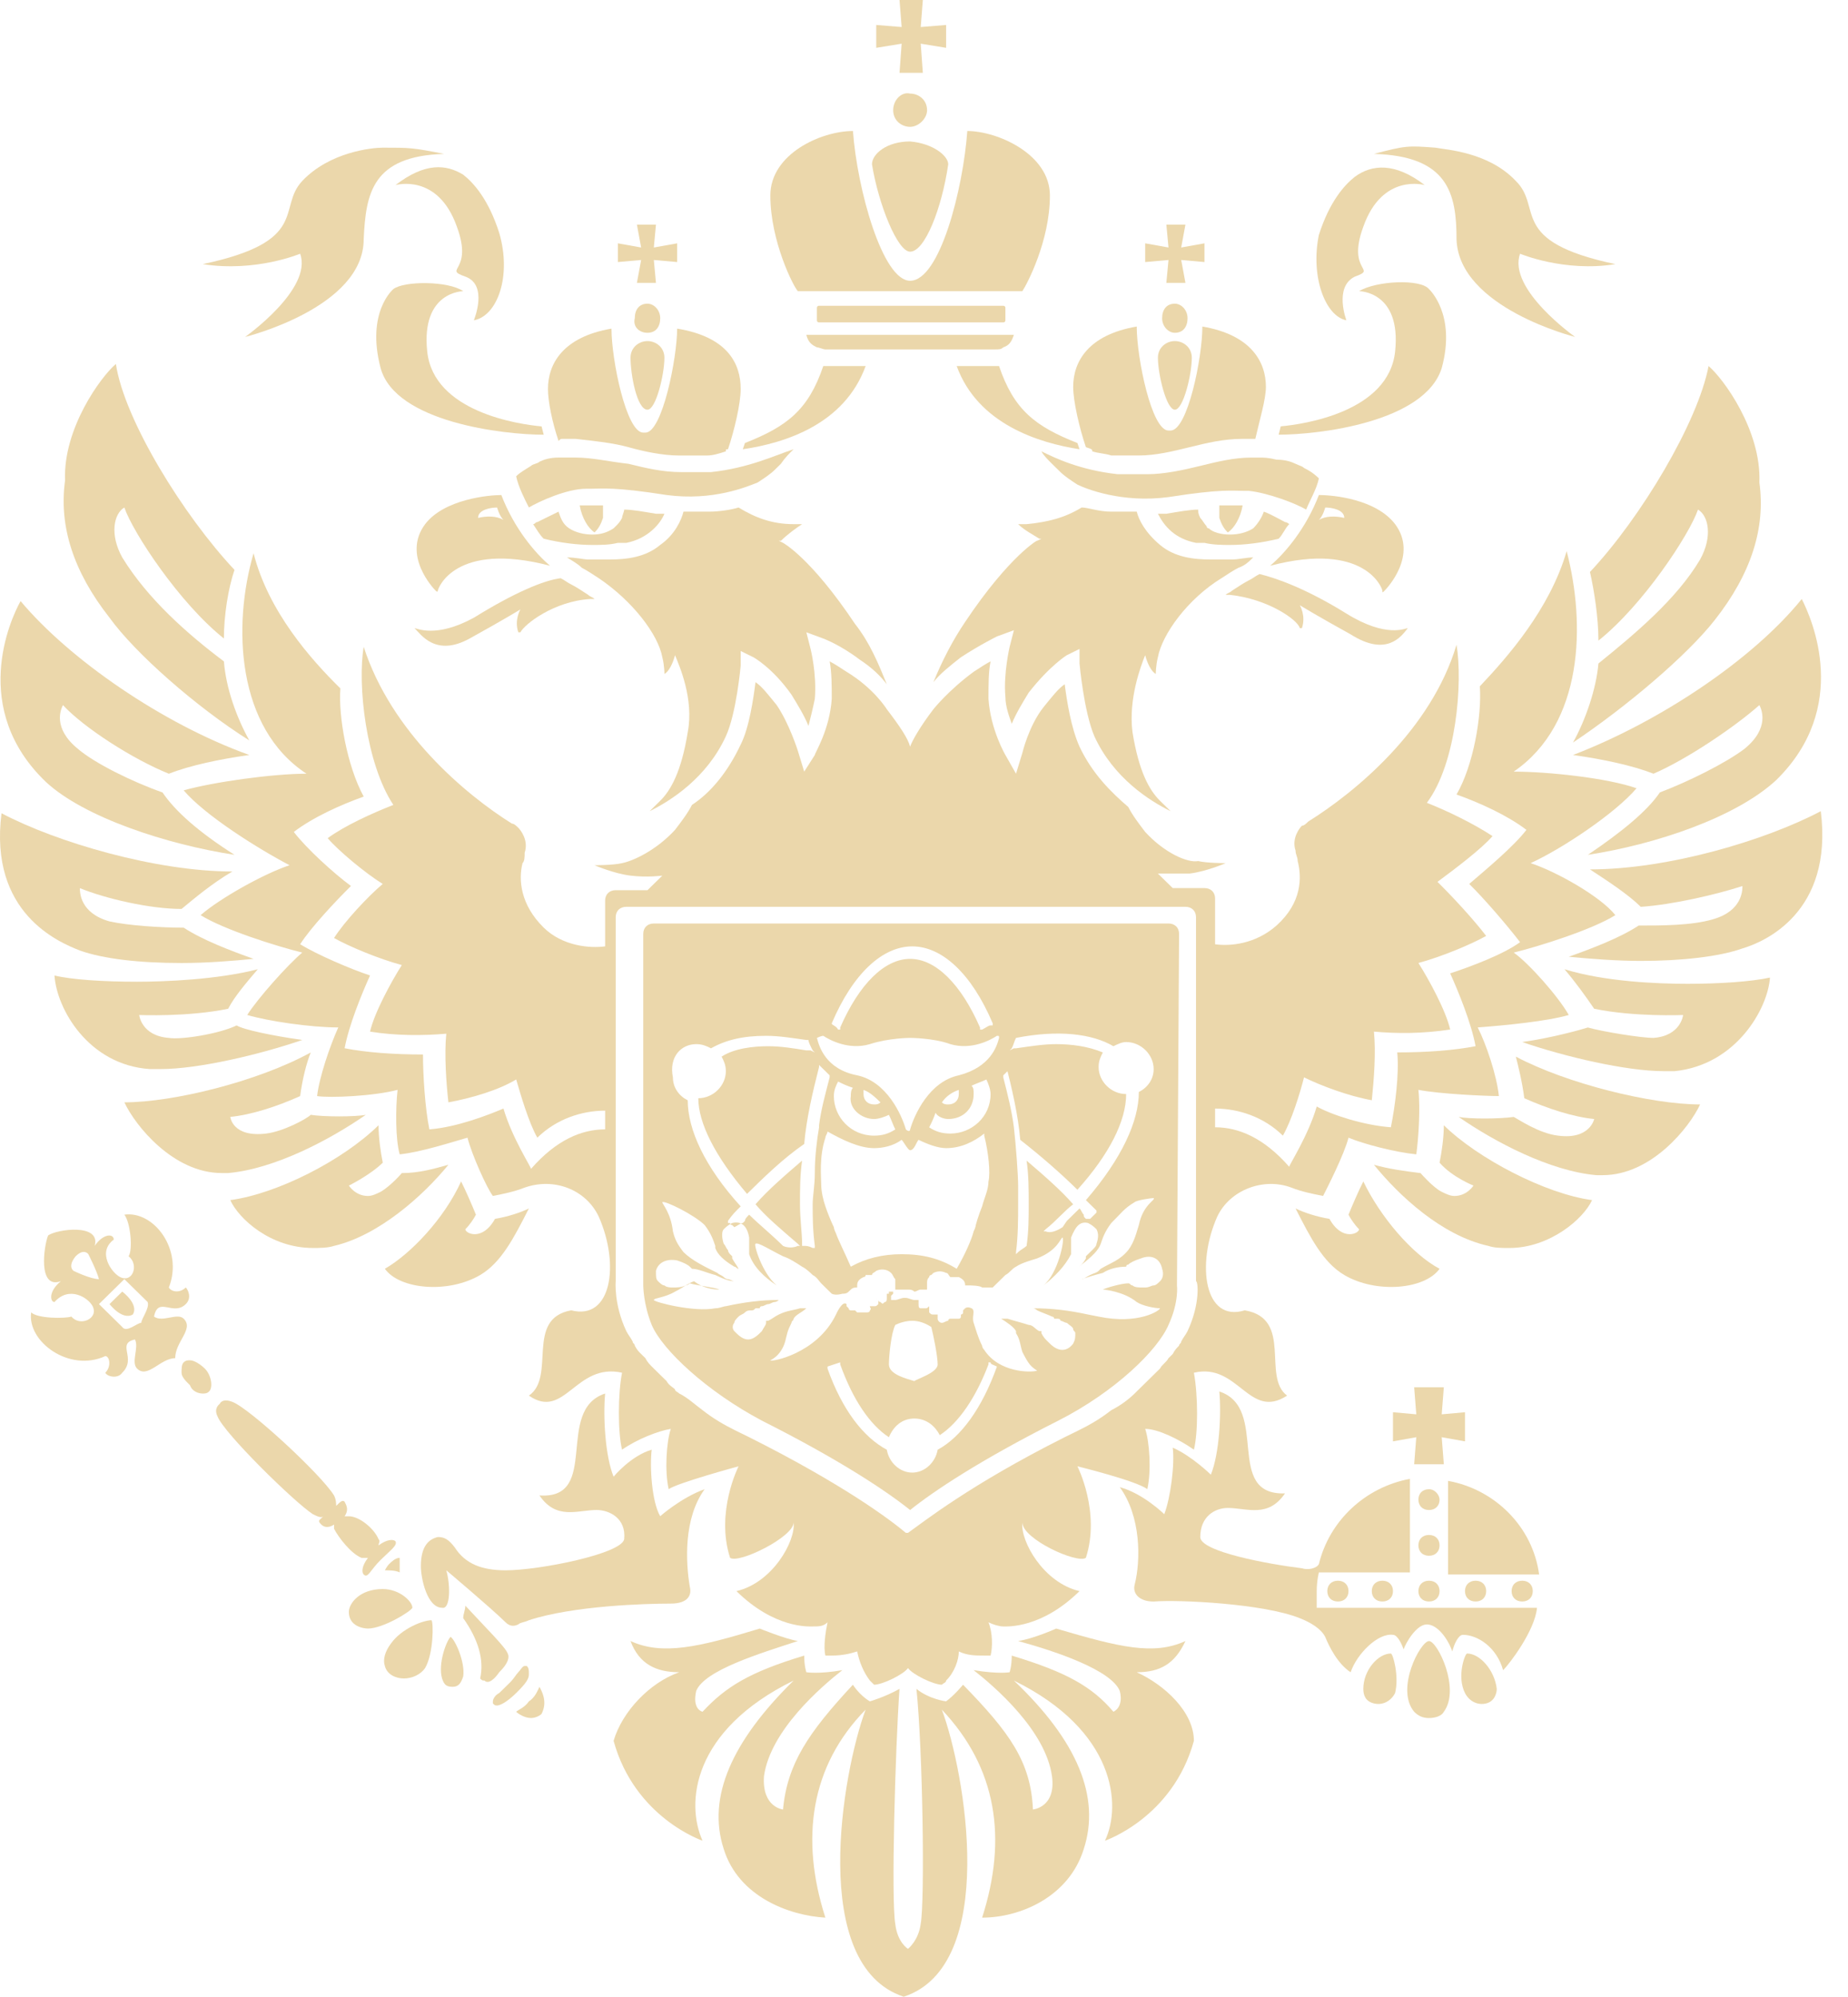 <?xml version="1.0" encoding="UTF-8"?> <svg xmlns="http://www.w3.org/2000/svg" width="62" height="67" viewBox="0 0 62 67" fill="none"><path d="M47.942 49.971C47.729 49.971 47.587 50.11 47.587 50.32C47.587 50.529 47.729 50.669 47.942 50.669C48.155 50.669 48.297 50.529 48.297 50.32C48.297 50.18 48.155 49.971 47.942 49.971Z" fill="#EBD7AB"></path><path d="M49.15 53.39C49.15 53.599 49.292 53.739 49.506 53.739C49.719 53.739 49.861 53.599 49.861 53.39C49.861 53.181 49.719 53.041 49.506 53.041C49.292 53.041 49.15 53.181 49.15 53.39Z" fill="#EBD7AB"></path><path d="M47.942 53.041C47.729 53.041 47.587 53.181 47.587 53.39C47.587 53.599 47.729 53.739 47.942 53.739C48.155 53.739 48.297 53.599 48.297 53.39C48.297 53.181 48.155 53.041 47.942 53.041Z" fill="#EBD7AB"></path><path d="M50.714 53.39C50.714 53.599 50.856 53.739 51.069 53.739C51.282 53.739 51.424 53.599 51.424 53.39C51.424 53.181 51.282 53.041 51.069 53.041C50.856 53.041 50.714 53.181 50.714 53.39Z" fill="#EBD7AB"></path><path d="M47.445 46.551L47.516 47.458L46.734 47.388V48.365L47.516 48.226L47.445 49.133H48.44L48.369 48.226L49.15 48.365V47.388L48.369 47.458L48.44 46.551H47.445Z" fill="#EBD7AB"></path><path d="M48.582 49.691V52.832H51.637C51.424 51.227 50.145 49.971 48.582 49.691Z" fill="#EBD7AB"></path><path d="M47.942 51.506C47.729 51.506 47.587 51.645 47.587 51.855C47.587 52.064 47.729 52.204 47.942 52.204C48.155 52.204 48.297 52.064 48.297 51.855C48.297 51.645 48.155 51.506 47.942 51.506Z" fill="#EBD7AB"></path><path d="M49.221 55.484C49.15 55.484 48.866 56.252 49.15 56.81C49.292 57.09 49.577 57.229 49.861 57.159C50.145 57.09 50.216 56.81 50.216 56.671C50.145 56.043 49.648 55.484 49.221 55.484Z" fill="#EBD7AB"></path><path d="M46.663 55.484C46.237 55.484 45.739 56.043 45.739 56.671C45.739 56.88 45.81 57.09 46.095 57.159C46.379 57.229 46.663 57.09 46.805 56.81C46.947 56.252 46.734 55.484 46.663 55.484Z" fill="#EBD7AB"></path><path d="M47.943 55.066C47.658 55.066 46.806 56.672 47.445 57.439C47.587 57.579 47.73 57.649 47.943 57.649C48.156 57.649 48.369 57.579 48.44 57.439C49.008 56.672 48.227 55.066 47.943 55.066Z" fill="#EBD7AB"></path><path d="M44.176 53.391C44.176 53.042 44.248 52.763 44.248 52.763H47.303V49.623C45.811 49.902 44.603 51.019 44.248 52.484C44.176 52.624 43.892 52.694 43.679 52.624C42.542 52.484 40.269 52.065 40.269 51.577C40.269 50.879 40.766 50.6 41.192 50.6C41.832 50.6 42.542 50.949 43.111 50.111C41.05 50.181 42.613 47.25 40.908 46.691C40.979 47.459 40.908 48.785 40.624 49.483C40.624 49.483 39.984 48.855 39.345 48.576C39.416 49.134 39.274 50.251 39.061 50.809C39.061 50.809 38.35 50.111 37.568 49.902C38.279 50.879 38.279 52.345 38.066 53.182C37.995 53.461 38.208 53.74 38.705 53.74C39.558 53.671 42.4 53.81 43.608 54.299C43.963 54.438 44.319 54.648 44.461 54.927C44.603 55.276 44.887 55.834 45.313 56.113C45.527 55.485 46.237 54.787 46.734 54.857C46.877 54.857 47.019 55.136 47.09 55.346C47.161 55.136 47.516 54.508 47.871 54.508C48.227 54.508 48.582 54.997 48.724 55.415C48.795 55.136 48.937 54.857 49.079 54.857C49.577 54.857 50.216 55.276 50.429 56.044C50.642 55.834 51.495 54.718 51.566 53.95H44.176C44.176 54.02 44.176 53.74 44.176 53.391Z" fill="#EBD7AB"></path><path d="M46.023 53.39C46.023 53.599 46.166 53.739 46.379 53.739C46.592 53.739 46.734 53.599 46.734 53.39C46.734 53.181 46.592 53.041 46.379 53.041C46.166 53.041 46.023 53.181 46.023 53.39Z" fill="#EBD7AB"></path><path d="M44.531 53.39C44.531 53.599 44.673 53.739 44.887 53.739C45.1 53.739 45.242 53.599 45.242 53.39C45.242 53.181 45.1 53.041 44.887 53.041C44.673 53.041 44.531 53.181 44.531 53.39Z" fill="#EBD7AB"></path><path d="M15.115 54.926C14.973 55.065 14.689 55.833 14.831 56.322C14.902 56.531 14.973 56.601 15.186 56.601C15.399 56.601 15.47 56.461 15.541 56.252C15.612 55.763 15.257 54.996 15.115 54.926Z" fill="#EBD7AB"></path><path d="M17.744 57.09C17.602 57.3 17.389 57.369 17.317 57.439C17.389 57.509 17.602 57.648 17.815 57.648C17.957 57.648 18.099 57.579 18.17 57.509C18.383 57.09 18.17 56.741 18.099 56.602C18.028 56.741 17.957 56.951 17.744 57.09Z" fill="#EBD7AB"></path><path d="M16.749 56.112C17.033 55.833 17.104 55.624 17.033 55.484C16.962 55.275 16.323 54.647 15.612 53.879C15.612 54.019 15.541 54.158 15.541 54.298C16.038 54.995 16.252 55.693 16.109 56.322C16.18 56.391 16.18 56.391 16.252 56.391C16.394 56.531 16.607 56.322 16.749 56.112Z" fill="#EBD7AB"></path><path d="M17.744 56.181C17.744 56.042 17.744 55.972 17.673 55.902H17.602C17.531 55.902 17.46 56.042 17.389 56.112C17.318 56.181 17.247 56.321 17.105 56.461C16.962 56.6 16.891 56.67 16.749 56.81C16.607 56.879 16.536 57.019 16.536 57.089C16.536 57.089 16.536 57.089 16.536 57.159C16.607 57.228 16.607 57.228 16.678 57.228C16.749 57.228 16.962 57.159 17.318 56.81C17.673 56.461 17.744 56.321 17.744 56.181Z" fill="#EBD7AB"></path><path d="M13.054 52.483C13.054 52.483 12.983 52.553 12.912 52.692C13.054 52.692 13.267 52.692 13.409 52.762C13.409 52.622 13.409 52.413 13.409 52.273C13.267 52.273 13.125 52.413 13.054 52.483Z" fill="#EBD7AB"></path><path d="M14.973 52.692C14.973 52.692 16.465 53.948 16.962 54.437C17.104 54.577 17.247 54.577 17.389 54.507C17.46 54.437 17.602 54.437 17.744 54.367C19.236 53.879 21.652 53.809 22.505 53.809C23.073 53.809 23.215 53.53 23.144 53.25C23.002 52.413 22.931 50.947 23.641 49.97C22.86 50.249 22.149 50.877 22.149 50.877C21.865 50.389 21.794 49.203 21.865 48.644C21.154 48.854 20.586 49.551 20.586 49.551C20.302 48.854 20.231 47.528 20.302 46.76C18.596 47.318 20.16 50.319 18.099 50.18C18.668 51.017 19.378 50.668 20.018 50.668C20.444 50.668 21.012 50.947 20.941 51.645C20.87 52.134 18.099 52.692 16.962 52.692C16.181 52.692 15.612 52.483 15.257 51.924C15.044 51.645 14.902 51.575 14.688 51.575C14.404 51.645 14.12 51.855 14.12 52.553C14.12 52.971 14.333 53.948 14.831 53.948C15.115 54.018 15.115 53.181 14.973 52.692Z" fill="#EBD7AB"></path><path d="M12.131 52.275C12.202 52.275 12.273 52.275 12.344 52.275C12.131 52.554 12.131 52.763 12.202 52.833C12.344 52.972 12.415 52.693 12.77 52.344C13.125 51.995 13.339 51.856 13.268 51.716C13.196 51.646 12.983 51.646 12.699 51.856C12.699 51.786 12.77 51.716 12.699 51.646C12.557 51.297 12.06 50.879 11.704 50.879C11.633 50.879 11.633 50.879 11.562 50.879C11.704 50.669 11.633 50.53 11.562 50.39C11.491 50.32 11.42 50.39 11.278 50.53C11.278 50.46 11.278 50.32 11.207 50.181C10.781 49.483 8.365 47.25 7.796 47.04C7.441 46.901 7.37 47.11 7.37 47.11C7.37 47.11 7.157 47.25 7.299 47.529C7.512 48.087 9.857 50.39 10.496 50.809C10.639 50.879 10.781 50.949 10.852 50.879C10.71 51.018 10.639 51.018 10.781 51.158C10.852 51.228 10.994 51.297 11.207 51.158C11.207 51.228 11.207 51.228 11.207 51.297C11.349 51.577 11.775 52.135 12.131 52.275Z" fill="#EBD7AB"></path><path d="M13.836 53.949C13.836 53.739 13.409 53.32 12.841 53.32C12.059 53.32 11.704 53.809 11.704 54.088C11.704 54.577 12.201 54.646 12.344 54.646C12.841 54.646 13.765 54.088 13.836 53.949Z" fill="#EBD7AB"></path><path d="M13.126 55.135C12.912 55.414 12.841 55.693 12.912 55.903C12.983 56.182 13.268 56.321 13.552 56.321C13.836 56.321 14.12 56.182 14.262 55.972C14.547 55.484 14.547 54.437 14.476 54.367C14.191 54.367 13.481 54.646 13.126 55.135Z" fill="#EBD7AB"></path><path d="M6.162 44.248C5.949 44.038 5.451 44.387 5.167 44.178C5.309 43.48 5.807 44.178 6.233 43.759C6.446 43.55 6.304 43.271 6.233 43.201C6.02 43.41 5.736 43.34 5.665 43.201C6.162 41.945 5.167 40.619 4.172 40.758C4.386 41.037 4.457 41.945 4.315 42.154C4.67 42.433 4.457 43.061 4.03 42.852C3.746 42.712 3.249 42.014 3.817 41.596C3.817 41.386 3.462 41.386 3.178 41.805C3.391 41.037 1.899 41.247 1.614 41.456C1.472 41.805 1.259 43.271 2.041 42.992C1.614 43.34 1.685 43.69 1.828 43.69C2.325 43.131 2.964 43.55 3.107 43.829C3.32 44.248 2.68 44.527 2.396 44.178C2.183 44.248 1.259 44.248 1.046 44.038C0.904 45.016 2.325 46.062 3.533 45.504C3.675 45.504 3.746 45.853 3.533 46.062C3.604 46.202 3.959 46.272 4.101 46.062C4.599 45.574 3.888 45.085 4.528 44.946C4.67 45.225 4.386 45.713 4.599 45.923C4.954 46.272 5.38 45.574 5.878 45.574C5.878 45.016 6.517 44.597 6.162 44.248ZM2.467 42.643C2.467 42.643 2.254 42.503 2.538 42.154C2.822 41.875 2.964 42.084 2.964 42.084C2.964 42.084 3.249 42.643 3.32 42.922C3.036 42.922 2.467 42.643 2.467 42.643ZM4.741 44.387C4.599 44.387 4.243 44.736 4.101 44.527L3.32 43.759L4.172 42.922L4.954 43.69C5.025 43.899 4.741 44.248 4.741 44.387Z" fill="#EBD7AB"></path><path d="M6.375 45.645C6.304 45.645 6.233 45.645 6.162 45.714C6.091 45.784 6.091 45.924 6.091 46.063C6.091 46.203 6.233 46.343 6.375 46.482C6.446 46.691 6.659 46.761 6.801 46.761C6.872 46.761 6.943 46.761 7.015 46.691C7.157 46.552 7.086 46.133 6.872 45.924C6.73 45.784 6.517 45.645 6.375 45.645Z" fill="#EBD7AB"></path><path d="M4.101 43.34L3.675 43.759C3.675 43.759 4.101 44.317 4.456 44.108C4.67 43.759 4.101 43.34 4.101 43.34Z" fill="#EBD7AB"></path><path d="M45.597 41.248C45.597 41.387 45.029 41.666 44.603 40.899C44.176 40.829 43.75 40.689 43.466 40.55C43.963 41.527 44.389 42.364 45.1 42.783C46.166 43.411 47.8 43.272 48.297 42.574C47.374 42.085 46.308 40.829 45.739 39.643C45.597 39.922 45.384 40.41 45.242 40.759C45.313 40.899 45.455 41.108 45.597 41.248Z" fill="#EBD7AB"></path><path d="M55.474 25.962C56.611 25.474 58.246 24.357 59.027 23.659C59.098 23.799 59.383 24.427 58.53 25.125C57.89 25.613 56.611 26.241 55.688 26.59C55.261 27.218 54.409 27.916 53.272 28.684C55.545 28.335 58.246 27.428 59.596 26.172C62.083 23.729 60.804 20.797 60.448 20.1C58.814 22.124 55.688 24.217 52.774 25.334C53.769 25.474 54.764 25.683 55.474 25.962Z" fill="#EBD7AB"></path><path d="M53.627 21.496C55.119 20.309 56.682 17.936 56.967 17.099C57.322 17.308 57.464 18.006 57.038 18.774C56.256 20.1 54.835 21.286 53.627 22.263C53.556 23.101 53.201 24.148 52.774 24.916C54.551 23.729 56.611 21.984 57.535 20.798C58.743 19.262 59.24 17.727 59.027 16.192C59.098 14.447 57.819 12.702 57.322 12.283C56.967 14.168 55.048 17.378 53.343 19.193C53.485 19.821 53.627 20.728 53.627 21.496Z" fill="#EBD7AB"></path><path d="M52.489 32.523C52.845 32.942 53.2 33.431 53.484 33.849C54.834 34.129 56.468 34.059 56.468 34.059C56.468 34.059 56.398 34.757 55.474 34.827C55.047 34.827 53.768 34.617 53.271 34.478C53.058 34.547 52.063 34.827 51.068 34.966C52.489 35.455 54.55 35.943 55.829 35.943C55.971 35.943 56.042 35.943 56.184 35.943C58.245 35.734 59.311 33.849 59.382 32.803C58.742 32.942 57.676 33.012 56.611 33.012C55.616 33.012 53.84 32.942 52.489 32.523Z" fill="#EBD7AB"></path><path d="M61.087 27.219C59.24 28.196 55.971 29.173 53.342 29.173C53.982 29.592 54.621 30.01 55.048 30.429C56.113 30.359 57.606 30.01 58.458 29.731C58.458 29.871 58.458 30.569 57.464 30.848C56.753 31.057 55.758 31.057 54.977 31.057C54.337 31.476 53.413 31.825 52.632 32.104C53.342 32.174 54.266 32.244 55.048 32.244C56.398 32.244 57.677 32.104 58.458 31.825C59.169 31.616 61.514 30.638 61.087 27.219Z" fill="#EBD7AB"></path><path d="M51.14 36.851C51.922 37.2 52.775 37.479 53.485 37.549C53.485 37.549 53.343 38.247 52.277 38.107C51.638 38.037 50.927 37.549 50.785 37.479C50.288 37.549 49.293 37.549 48.938 37.479C50.145 38.316 51.993 39.294 53.556 39.433C53.627 39.433 53.698 39.433 53.769 39.433C55.404 39.433 56.682 37.828 57.038 37.06C55.404 37.06 52.561 36.362 50.856 35.455C50.927 35.734 51.069 36.293 51.14 36.851Z" fill="#EBD7AB"></path><path d="M48.297 39.014C48.724 39.503 49.434 39.782 49.434 39.782C49.434 39.782 49.221 40.131 48.795 40.131C48.653 40.131 48.511 40.061 48.368 39.991C48.084 39.852 47.658 39.363 47.658 39.363C47.09 39.293 46.592 39.223 46.095 39.084C46.947 40.131 48.368 41.457 49.932 41.806C50.145 41.876 50.358 41.876 50.642 41.876C51.992 41.876 53.129 40.898 53.413 40.27C51.85 40.061 49.576 38.874 48.44 37.758C48.44 38.176 48.368 38.665 48.297 39.014Z" fill="#EBD7AB"></path><path d="M38.136 56.112C38.918 56.112 39.416 55.833 39.771 55.065C38.705 55.554 37.568 55.275 35.436 54.647C35.436 54.647 34.655 54.995 34.157 55.065C35.436 55.414 37.284 56.042 37.568 56.74C37.71 57.299 37.355 57.438 37.355 57.438C36.644 56.601 35.792 56.112 33.944 55.554C33.944 55.903 33.873 56.112 33.873 56.112C33.873 56.112 33.518 56.182 32.665 56.042C33.376 56.601 35.081 58.066 35.294 59.602C35.436 60.649 34.655 60.718 34.655 60.718C34.584 59.113 33.873 58.136 32.31 56.531C32.31 56.531 32.026 56.88 31.741 57.089C31.741 57.089 31.173 57.019 30.747 56.67C30.96 58.764 31.031 63.789 30.889 64.557C30.818 65.115 30.463 65.394 30.463 65.394C30.463 65.394 30.107 65.185 30.036 64.557C29.894 63.719 30.036 58.694 30.178 56.67C29.681 56.95 29.184 57.089 29.184 57.089C28.828 56.88 28.615 56.531 28.615 56.531C27.123 58.136 26.412 59.183 26.27 60.718C26.27 60.718 25.56 60.649 25.631 59.602C25.844 58.066 27.549 56.601 28.26 56.042C27.478 56.182 27.052 56.112 27.052 56.112C27.052 56.112 26.981 55.903 26.981 55.554C25.133 56.112 24.352 56.601 23.57 57.438C23.57 57.438 23.215 57.368 23.357 56.74C23.641 56.042 25.489 55.484 26.768 55.065C26.341 54.995 25.489 54.647 25.489 54.647C23.428 55.275 22.22 55.554 21.154 55.065C21.439 55.833 22.007 56.112 22.789 56.112C21.794 56.461 20.87 57.438 20.586 58.415C21.297 60.998 23.57 61.765 23.57 61.765C23.002 60.509 23.215 58.066 26.626 56.391C24.565 58.415 23.712 60.3 24.281 62.044C24.778 63.65 26.483 64.278 27.691 64.347C26.839 61.695 27.194 59.253 29.041 57.368C28.26 59.462 27.123 65.953 30.32 67C33.518 65.953 32.381 59.462 31.599 57.368C33.447 59.322 33.802 61.695 32.95 64.347C34.228 64.347 35.863 63.65 36.36 62.044C36.928 60.3 36.147 58.415 34.015 56.391C37.426 58.066 37.639 60.579 37.071 61.765C37.071 61.765 39.344 60.998 40.055 58.415C40.055 57.438 39.06 56.531 38.136 56.112Z" fill="#EBD7AB"></path><path d="M16.11 42.783C16.82 42.364 17.247 41.527 17.744 40.55C17.46 40.689 17.033 40.829 16.607 40.899C16.181 41.666 15.612 41.387 15.612 41.248C15.754 41.108 15.896 40.899 15.967 40.759C15.825 40.41 15.612 39.922 15.47 39.643C14.902 40.899 13.765 42.085 12.912 42.574C13.409 43.272 15.044 43.411 16.11 42.783Z" fill="#EBD7AB"></path><path d="M7.868 28.684C6.66 27.917 5.878 27.219 5.452 26.591C4.457 26.242 3.178 25.614 2.61 25.125C1.757 24.427 2.041 23.799 2.112 23.66C2.823 24.427 4.457 25.474 5.665 25.963C6.376 25.683 7.37 25.474 8.365 25.334C5.452 24.288 2.326 22.124 0.691 20.17C0.336 20.798 -1.014 23.799 1.544 26.242C2.823 27.428 5.594 28.335 7.868 28.684Z" fill="#EBD7AB"></path><path d="M8.364 24.845C7.938 24.078 7.583 23.1 7.512 22.193C6.304 21.286 4.954 20.099 4.101 18.704C3.675 17.936 3.817 17.238 4.172 17.029C4.456 17.866 6.02 20.239 7.512 21.425C7.512 20.658 7.654 19.75 7.867 19.122C6.162 17.308 4.172 14.097 3.888 12.213C3.391 12.632 2.112 14.377 2.183 16.121C1.97 17.657 2.467 19.192 3.675 20.727C4.528 21.914 6.588 23.729 8.364 24.845Z" fill="#EBD7AB"></path><path d="M7.655 33.849C7.868 33.431 8.294 32.942 8.649 32.523C7.299 32.872 5.523 32.942 4.599 32.942C3.462 32.942 2.397 32.872 1.828 32.733C1.899 33.849 2.965 35.734 5.026 35.873C5.168 35.873 5.239 35.873 5.381 35.873C6.66 35.873 8.72 35.385 10.142 34.896C9.147 34.757 8.152 34.547 7.939 34.408C7.37 34.687 6.091 34.896 5.665 34.827C4.741 34.757 4.67 34.059 4.67 34.059C4.67 34.059 6.305 34.129 7.655 33.849Z" fill="#EBD7AB"></path><path d="M2.68 31.895C3.462 32.175 4.67 32.314 6.091 32.314C6.944 32.314 7.796 32.244 8.507 32.175C7.725 31.895 6.802 31.546 6.162 31.128C5.381 31.128 4.315 31.058 3.675 30.918C2.68 30.639 2.68 29.941 2.68 29.802C3.533 30.151 5.025 30.5 6.091 30.5C6.517 30.151 7.086 29.662 7.796 29.243C5.238 29.243 1.899 28.266 0.051 27.289C-0.375 30.639 1.97 31.616 2.68 31.895Z" fill="#EBD7AB"></path><path d="M7.441 39.362C7.512 39.362 7.583 39.362 7.655 39.362C9.218 39.223 11.065 38.246 12.273 37.408C11.918 37.478 10.852 37.478 10.426 37.408C10.284 37.548 9.502 37.967 8.934 38.036C7.797 38.176 7.726 37.478 7.726 37.478C8.436 37.408 9.289 37.129 10.07 36.78C10.142 36.222 10.284 35.663 10.426 35.315C8.649 36.292 5.807 36.989 4.173 36.989C4.528 37.757 5.807 39.362 7.441 39.362Z" fill="#EBD7AB"></path><path d="M10.497 41.876C10.71 41.876 10.994 41.876 11.207 41.806C12.7 41.457 14.192 40.131 15.044 39.084C14.547 39.223 14.05 39.363 13.481 39.363C13.481 39.363 13.126 39.782 12.771 39.991C12.628 40.061 12.486 40.131 12.344 40.131C11.918 40.131 11.705 39.782 11.705 39.782C11.705 39.782 12.415 39.433 12.842 39.014C12.771 38.665 12.7 38.176 12.7 37.758C11.492 38.944 9.289 40.061 7.726 40.27C8.01 40.898 9.076 41.876 10.497 41.876Z" fill="#EBD7AB"></path><path d="M29.966 3.698C29.966 4.047 30.25 4.256 30.534 4.256C30.818 4.256 31.103 3.977 31.103 3.698C31.103 3.349 30.818 3.14 30.534 3.14C30.25 3.07 29.966 3.349 29.966 3.698Z" fill="#EBD7AB"></path><path d="M30.179 2.443H30.961L30.89 1.466L31.742 1.605V0.838L30.89 0.907L30.961 0H30.179L30.25 0.907L29.398 0.838V1.605L30.25 1.466L30.179 2.443Z" fill="#EBD7AB"></path><path d="M27.407 11.655C27.478 11.655 27.62 11.725 27.691 11.725H33.376C33.518 11.725 33.589 11.725 33.66 11.655C33.873 11.585 33.944 11.446 34.015 11.236H27.052C27.123 11.515 27.265 11.585 27.407 11.655Z" fill="#EBD7AB"></path><path d="M33.66 10.818C33.731 10.818 33.731 10.748 33.731 10.748V10.33C33.731 10.26 33.66 10.26 33.66 10.26H27.478C27.407 10.26 27.407 10.33 27.407 10.33V10.748C27.407 10.818 27.478 10.818 27.478 10.818H33.66Z" fill="#EBD7AB"></path><path d="M34.3 9.77C34.442 9.561 35.224 8.095 35.224 6.56C35.224 5.164 33.448 4.396 32.453 4.396C32.311 6.351 31.529 9.421 30.534 9.421C29.611 9.421 28.758 6.351 28.616 4.396C27.55 4.396 25.845 5.164 25.845 6.56C25.845 8.095 26.626 9.631 26.768 9.77H34.3Z" fill="#EBD7AB"></path><path d="M30.534 8.445C31.031 8.445 31.6 6.979 31.813 5.514C31.813 5.235 31.316 4.816 30.534 4.746C29.752 4.746 29.255 5.165 29.255 5.514C29.468 6.84 30.108 8.445 30.534 8.445Z" fill="#EBD7AB"></path><path d="M39.558 31.337C39.558 31.128 39.416 30.988 39.203 30.988H21.936C21.723 30.988 21.581 31.128 21.581 31.337V43.132C21.581 43.132 21.581 43.76 21.865 44.458C22.221 45.296 23.713 46.691 25.56 47.669C28.189 48.995 29.752 50.041 30.534 50.669C31.316 50.041 32.879 48.995 35.508 47.669C37.426 46.691 38.847 45.296 39.203 44.458C39.558 43.69 39.487 43.132 39.487 43.132L39.558 31.337ZM33.731 35.595V35.664C33.945 36.502 34.158 37.409 34.229 38.247C34.939 38.805 35.579 39.363 36.147 39.922C37.213 38.735 37.782 37.618 37.782 36.711C37.284 36.711 36.858 36.292 36.858 35.804C36.858 35.595 36.929 35.455 37 35.315C36.503 35.106 35.934 35.036 35.437 35.036C35.011 35.036 34.584 35.106 34.087 35.176H34.016L33.874 35.246L33.945 35.176C34.016 35.036 34.016 34.966 34.087 34.827C35.508 34.548 36.645 34.687 37.355 35.106C37.497 35.036 37.639 34.966 37.782 34.966C38.279 34.966 38.705 35.385 38.705 35.874C38.705 36.223 38.492 36.502 38.208 36.641C38.208 37.618 37.639 38.875 36.432 40.271C36.503 40.34 36.574 40.41 36.645 40.48C36.716 40.55 36.716 40.55 36.787 40.62V40.689C36.716 40.759 36.645 40.829 36.574 40.899H36.503C36.503 40.899 36.503 40.899 36.432 40.899C36.361 40.829 36.361 40.829 36.361 40.759C36.289 40.689 36.289 40.62 36.218 40.55C36.076 40.689 35.934 40.829 35.792 40.968L35.65 41.178C35.437 41.318 35.224 41.387 35.081 41.318H35.011L35.081 41.248C35.437 40.968 35.721 40.62 36.005 40.41C35.579 39.922 35.011 39.433 34.442 38.945C34.513 39.433 34.513 39.922 34.513 40.41C34.513 40.829 34.513 41.318 34.442 41.806C34.371 41.876 34.229 41.946 34.158 42.015L34.087 42.085V42.015C34.158 41.457 34.158 40.899 34.158 40.41C34.158 40.271 34.158 40.061 34.158 39.922V39.782C34.158 39.433 34.087 38.456 34.016 37.828C33.945 37.27 33.803 36.711 33.66 36.153V36.083C33.731 36.013 33.803 35.944 33.874 35.874L33.731 35.595ZM27.905 34.338C28.616 32.663 29.61 31.756 30.605 31.756C31.6 31.756 32.595 32.663 33.305 34.338V34.408H33.234C33.163 34.408 33.092 34.478 32.95 34.548H32.879V34.478C32.239 33.012 31.387 32.175 30.534 32.175C29.681 32.175 28.829 33.012 28.189 34.478V34.548H28.118C28.047 34.408 27.905 34.408 27.905 34.338ZM27.621 34.757C27.834 34.897 28.473 35.246 29.184 35.036C29.823 34.827 30.534 34.827 30.534 34.827C30.534 34.827 31.316 34.827 31.884 35.036C32.595 35.246 33.234 34.897 33.447 34.757C33.518 34.757 33.518 34.757 33.518 34.827C33.447 35.106 33.234 35.804 32.168 36.083C31.174 36.292 30.676 37.409 30.534 37.898C30.534 37.968 30.463 37.968 30.392 37.898C30.25 37.409 29.752 36.292 28.758 36.083C27.692 35.874 27.479 35.106 27.408 34.827C27.55 34.757 27.621 34.757 27.621 34.757ZM29.326 37.549C29.468 37.549 29.681 37.479 29.823 37.409C29.895 37.549 29.966 37.758 30.037 37.898C29.823 38.037 29.61 38.107 29.326 38.107C28.544 38.107 27.976 37.479 27.976 36.781C27.976 36.572 28.047 36.432 28.118 36.292C28.26 36.362 28.402 36.432 28.616 36.502C28.544 36.572 28.544 36.711 28.544 36.781C28.473 37.2 28.9 37.549 29.326 37.549ZM28.971 36.711C28.971 36.641 28.971 36.641 28.971 36.572C29.184 36.641 29.397 36.851 29.539 36.99C29.468 37.06 29.397 37.06 29.326 37.06C29.113 37.06 28.971 36.921 28.971 36.711ZM29.326 38.526C29.61 38.526 29.966 38.456 30.25 38.247C30.321 38.316 30.463 38.596 30.534 38.596C30.676 38.596 30.747 38.316 30.818 38.247C31.102 38.386 31.458 38.526 31.742 38.526C32.239 38.526 32.666 38.316 33.021 38.037C33.021 38.037 33.021 38.037 33.021 38.107C33.163 38.665 33.234 39.363 33.163 39.642C33.163 39.922 33.021 40.201 32.95 40.48C32.808 40.829 32.737 41.108 32.737 41.108C32.737 41.108 32.737 41.178 32.666 41.318C32.595 41.597 32.381 42.085 32.097 42.574C31.529 42.225 30.96 42.085 30.25 42.085C29.61 42.085 29.042 42.225 28.544 42.504C28.331 42.015 28.118 41.597 28.047 41.387C27.976 41.248 27.976 41.178 27.976 41.178C27.976 41.178 27.834 40.899 27.692 40.48C27.621 40.271 27.55 39.991 27.55 39.712C27.55 39.503 27.479 38.805 27.692 38.177C27.692 38.107 27.763 38.037 27.763 37.968C28.26 38.247 28.829 38.526 29.326 38.526ZM31.813 37.549C32.31 37.549 32.666 37.2 32.666 36.711C32.666 36.572 32.666 36.502 32.595 36.432C32.737 36.362 32.95 36.292 33.092 36.223C33.163 36.362 33.234 36.572 33.234 36.711C33.234 37.479 32.595 38.037 31.884 38.037C31.6 38.037 31.387 37.968 31.174 37.828C31.245 37.688 31.316 37.549 31.387 37.339C31.458 37.479 31.671 37.549 31.813 37.549ZM31.6 36.99C31.742 36.781 31.955 36.641 32.168 36.572C32.168 36.641 32.168 36.641 32.168 36.711C32.168 36.921 32.026 37.06 31.813 37.06C31.742 37.06 31.671 37.06 31.6 36.99ZM23.358 35.036C23.571 35.036 23.713 35.106 23.855 35.176C24.352 34.897 24.921 34.757 25.702 34.757C26.129 34.757 26.555 34.827 27.052 34.897H27.123C27.123 34.966 27.194 35.106 27.265 35.246L27.337 35.315L27.194 35.246C27.123 35.246 27.123 35.246 27.052 35.246C26.626 35.176 26.2 35.106 25.773 35.106C25.276 35.106 24.637 35.176 24.21 35.455C24.281 35.595 24.352 35.734 24.352 35.944C24.352 36.432 23.926 36.851 23.428 36.851C23.428 37.688 23.997 38.805 25.063 40.061C25.631 39.503 26.271 38.875 26.981 38.386C27.052 37.549 27.265 36.641 27.479 35.804V35.734L27.55 35.804C27.621 35.874 27.692 35.944 27.763 36.013C27.763 36.013 27.763 36.013 27.834 36.083V36.153C27.692 36.711 27.55 37.2 27.479 37.758V37.828C27.408 38.247 27.337 38.805 27.337 39.363C27.337 39.782 27.265 40.131 27.265 40.41C27.265 40.829 27.265 41.248 27.337 41.806V41.876H27.265C27.123 41.806 27.052 41.806 26.981 41.806H26.91V41.736C26.91 41.387 26.839 40.899 26.839 40.41C26.839 39.922 26.839 39.433 26.91 38.945C26.342 39.433 25.773 39.922 25.347 40.41C25.702 40.829 26.2 41.248 26.768 41.736L26.839 41.806H26.768C26.626 41.876 26.413 41.876 26.271 41.806C25.844 41.387 25.489 41.108 25.134 40.759C25.063 40.829 24.992 40.899 24.992 40.968L24.921 41.038C24.85 41.038 24.779 41.108 24.637 41.178L24.565 41.108C24.565 41.108 24.494 41.108 24.494 41.038H24.423V40.968C24.565 40.759 24.707 40.62 24.85 40.48C23.642 39.154 23.073 37.898 23.073 36.921C22.789 36.781 22.576 36.502 22.576 36.153C22.434 35.455 22.86 35.036 23.358 35.036ZM33.447 45.854C32.95 47.25 32.239 48.227 31.458 48.646C31.387 49.064 31.031 49.413 30.605 49.413C30.179 49.413 29.823 49.064 29.752 48.646C28.971 48.227 28.26 47.32 27.763 45.924V45.854L28.189 45.714V45.784C28.616 46.971 29.184 47.808 29.823 48.227C29.966 47.878 30.25 47.599 30.676 47.599C31.102 47.599 31.387 47.878 31.529 48.157C32.168 47.738 32.737 46.901 33.163 45.784V45.714H33.234C33.234 45.784 33.305 45.784 33.447 45.854ZM29.823 45.784C29.823 45.505 29.895 44.737 30.037 44.458C30.179 44.388 30.392 44.319 30.605 44.319C30.818 44.319 31.031 44.388 31.245 44.528C31.316 44.807 31.458 45.505 31.458 45.784C31.458 46.063 30.747 46.273 30.676 46.343C30.463 46.273 29.823 46.133 29.823 45.784ZM38.919 42.992C38.847 43.062 38.776 43.132 38.705 43.132C38.634 43.132 38.563 43.202 38.421 43.202H38.35C38.208 43.202 38.066 43.202 37.995 43.132C37.924 43.132 37.924 43.062 37.853 43.062C37.639 43.062 37.142 43.202 37 43.272C37.071 43.272 37.711 43.341 38.137 43.69C38.35 43.83 38.776 43.9 38.919 43.9C38.919 43.969 38.208 44.458 36.858 44.179L36.503 44.109C35.863 43.97 35.295 43.9 34.655 43.9C34.726 43.9 34.797 43.97 34.797 43.97C34.939 44.039 35.153 44.109 35.295 44.179C35.295 44.179 35.366 44.179 35.366 44.249H35.437C35.508 44.249 35.579 44.249 35.579 44.319C35.65 44.319 35.721 44.388 35.792 44.388C35.863 44.458 36.005 44.528 36.005 44.598C36.005 44.667 36.076 44.667 36.076 44.737C36.076 44.877 36.076 44.947 36.005 45.086C35.792 45.365 35.508 45.365 35.224 45.086L35.153 45.016C35.081 44.947 35.011 44.877 34.939 44.737V44.667C34.939 44.667 34.939 44.667 34.868 44.667C34.726 44.598 34.655 44.458 34.513 44.458C34.3 44.388 34.016 44.319 33.803 44.249C33.731 44.249 33.66 44.249 33.589 44.249C33.803 44.388 34.016 44.528 34.087 44.667C34.087 44.667 34.087 44.667 34.087 44.737C34.229 44.947 34.229 45.156 34.3 45.365C34.513 45.784 34.584 45.854 34.797 45.993C34.584 46.063 33.518 46.063 33.021 45.296C33.021 45.296 32.95 45.226 32.95 45.156C32.808 44.877 32.737 44.598 32.666 44.388C32.595 44.179 32.737 43.969 32.595 43.9C32.453 43.83 32.381 43.9 32.381 43.9C32.31 43.969 32.31 43.97 32.31 43.97V44.039C32.31 44.109 32.239 44.109 32.239 44.109V44.179C32.239 44.179 32.239 44.249 32.168 44.249C32.168 44.249 32.168 44.249 32.097 44.249C32.026 44.249 32.026 44.249 31.955 44.249C31.955 44.249 31.955 44.249 31.884 44.249C31.884 44.249 31.813 44.249 31.813 44.319C31.742 44.319 31.671 44.388 31.6 44.388C31.529 44.388 31.458 44.319 31.458 44.249C31.458 44.179 31.458 44.179 31.458 44.109C31.387 44.109 31.387 44.109 31.316 44.109C31.245 44.109 31.245 44.109 31.174 44.039C31.174 43.969 31.174 43.9 31.174 43.9C31.174 43.83 31.174 43.83 31.174 43.83C31.102 43.9 31.102 43.9 31.031 43.9C30.96 43.9 30.96 43.9 30.889 43.9C30.818 43.9 30.818 43.83 30.818 43.76V43.69C30.818 43.69 30.818 43.69 30.818 43.621C30.818 43.621 30.818 43.621 30.747 43.621H30.676C30.605 43.621 30.463 43.551 30.392 43.551C30.392 43.551 30.392 43.551 30.321 43.551C30.25 43.551 30.108 43.621 30.037 43.621H29.895C29.895 43.621 29.895 43.621 29.895 43.551C29.895 43.551 29.895 43.551 29.895 43.481L29.966 43.411C29.966 43.411 29.966 43.411 29.966 43.341C29.895 43.341 29.895 43.341 29.823 43.341V43.411C29.823 43.411 29.823 43.411 29.752 43.411V43.551C29.752 43.621 29.752 43.69 29.681 43.69C29.61 43.76 29.61 43.76 29.539 43.69C29.539 43.69 29.468 43.69 29.468 43.621C29.468 43.621 29.397 43.621 29.397 43.551C29.397 43.551 29.397 43.621 29.468 43.621C29.468 43.69 29.468 43.69 29.468 43.76C29.397 43.83 29.397 43.83 29.326 43.83H29.184C29.184 43.9 29.255 43.9 29.184 43.97C29.184 44.039 29.113 44.039 29.042 44.039C28.971 44.039 28.971 44.039 28.9 44.039C28.9 44.039 28.9 44.039 28.829 44.039H28.758L28.687 43.97C28.687 43.97 28.616 43.97 28.544 43.97C28.544 43.97 28.473 43.969 28.473 43.9L28.402 43.83V43.76C28.26 43.621 28.047 44.109 28.047 44.109C27.408 45.435 25.844 45.714 25.844 45.645C25.844 45.645 26.2 45.505 26.342 45.016C26.413 44.737 26.413 44.667 26.555 44.388C26.555 44.319 26.626 44.319 26.626 44.249C26.697 44.109 26.91 44.039 27.052 43.9C26.981 43.9 26.91 43.9 26.839 43.9C26.626 43.969 26.413 43.97 26.129 44.109C25.986 44.179 25.915 44.249 25.773 44.319C25.773 44.319 25.773 44.319 25.702 44.319V44.388C25.702 44.458 25.631 44.528 25.56 44.667L25.489 44.737C25.205 45.016 24.992 45.016 24.707 44.737L24.637 44.667C24.565 44.598 24.565 44.458 24.637 44.388C24.637 44.319 24.707 44.249 24.779 44.179C24.85 44.109 24.921 44.109 24.992 44.039C25.063 43.969 25.134 43.97 25.205 43.97C25.276 43.97 25.276 43.969 25.347 43.9C25.347 43.9 25.418 43.9 25.489 43.9C25.489 43.9 25.489 43.83 25.56 43.83C25.631 43.83 25.702 43.76 25.773 43.76C25.844 43.76 25.915 43.69 25.986 43.69C25.986 43.69 26.058 43.69 26.129 43.621C25.56 43.621 24.992 43.69 24.352 43.83C24.281 43.83 24.139 43.9 23.997 43.9C23.286 44.039 21.936 43.69 21.936 43.621C21.936 43.551 22.292 43.551 22.647 43.341C22.931 43.202 23.073 43.062 23.286 42.992C23.642 43.272 24.068 43.272 24.139 43.272C23.997 43.202 23.358 43.132 23.144 43.062C23.144 43.062 23.073 43.132 23.002 43.132C22.86 43.202 22.718 43.202 22.576 43.202C22.505 43.202 22.363 43.202 22.292 43.132C22.221 43.132 22.15 43.062 22.078 42.992C22.007 42.923 22.007 42.853 22.007 42.644C22.078 42.364 22.363 42.225 22.718 42.294C22.931 42.364 23.073 42.434 23.144 42.504L23.215 42.574C23.428 42.574 23.713 42.713 23.997 42.783C24.281 42.923 24.494 42.992 24.637 42.992C24.565 42.992 24.494 42.923 24.423 42.923C24.352 42.923 24.281 42.853 24.281 42.853C24.21 42.783 24.139 42.783 24.068 42.713C23.642 42.504 23.215 42.295 22.931 42.015C22.718 41.736 22.647 41.597 22.576 41.318C22.505 40.689 22.221 40.41 22.221 40.34C22.292 40.271 23.286 40.759 23.642 41.108C23.855 41.387 23.926 41.597 23.997 41.806V41.876C24.068 42.085 24.281 42.295 24.637 42.504C24.707 42.504 24.707 42.574 24.779 42.574C24.707 42.434 24.637 42.364 24.565 42.225V42.155L24.494 42.085C24.494 42.085 24.423 42.015 24.423 41.946C24.352 41.876 24.352 41.806 24.281 41.736C24.21 41.527 24.21 41.318 24.281 41.248C24.352 41.178 24.423 41.108 24.565 41.038C24.85 40.968 25.063 41.108 25.134 41.527C25.134 41.597 25.134 41.666 25.134 41.736C25.134 41.806 25.134 41.876 25.134 41.946V42.015C25.134 42.015 25.134 42.015 25.134 42.085C25.276 42.504 25.631 42.853 26.058 43.132C25.56 42.713 25.276 41.736 25.347 41.736C25.418 41.666 25.844 41.946 26.271 42.155C26.484 42.225 26.697 42.364 26.91 42.504C27.052 42.574 27.194 42.713 27.265 42.783C27.408 42.853 27.479 42.992 27.55 43.062C27.621 43.132 27.692 43.202 27.763 43.272C27.834 43.341 27.834 43.341 27.905 43.411C28.047 43.481 28.26 43.411 28.26 43.411C28.331 43.411 28.402 43.411 28.473 43.341C28.473 43.341 28.473 43.341 28.544 43.272C28.616 43.202 28.687 43.202 28.758 43.202V43.132C28.758 42.992 28.829 42.923 28.971 42.853C28.971 42.853 29.042 42.853 29.042 42.783H29.255C29.255 42.713 29.326 42.713 29.397 42.644C29.539 42.574 29.752 42.574 29.895 42.713C29.966 42.783 29.966 42.853 30.037 42.923V42.992C30.037 43.062 30.037 43.062 30.037 43.132C30.037 43.202 30.037 43.202 30.037 43.272C30.108 43.272 30.25 43.272 30.321 43.272C30.392 43.272 30.392 43.272 30.463 43.272C30.534 43.272 30.605 43.272 30.676 43.341C30.747 43.341 30.818 43.272 30.889 43.272C30.96 43.272 30.96 43.272 31.031 43.272H31.102C31.102 43.202 31.102 43.132 31.102 43.062C31.102 42.992 31.102 42.923 31.174 42.853C31.174 42.853 31.174 42.783 31.245 42.783L31.316 42.713C31.458 42.644 31.6 42.644 31.742 42.713C31.813 42.713 31.813 42.783 31.884 42.853C31.955 42.853 31.955 42.853 32.026 42.853H32.168C32.31 42.923 32.381 42.992 32.381 43.132C32.381 43.132 32.381 43.132 32.453 43.132H32.523C32.523 43.132 32.879 43.132 32.95 43.202H33.305C33.376 43.132 33.376 43.132 33.447 43.062C33.518 42.992 33.66 42.853 33.731 42.783C33.874 42.713 33.945 42.574 34.087 42.504C34.3 42.364 34.584 42.295 34.797 42.225C35.508 41.946 35.579 41.527 35.65 41.527C35.721 41.597 35.508 42.713 35.011 43.132C35.366 42.853 35.721 42.504 35.934 42.085C35.934 42.085 35.934 42.085 35.934 42.015V41.946C35.934 41.876 35.934 41.806 35.934 41.736C35.934 41.666 35.934 41.597 35.934 41.527C36.076 41.178 36.218 40.968 36.503 41.038C36.645 41.108 36.716 41.178 36.787 41.248C36.858 41.387 36.858 41.527 36.787 41.736C36.787 41.806 36.716 41.876 36.645 41.946C36.574 42.015 36.574 42.015 36.503 42.085L36.432 42.155V42.225C36.361 42.364 36.289 42.434 36.147 42.574C36.218 42.504 36.218 42.504 36.289 42.434C36.645 42.155 36.858 41.946 36.929 41.736C37 41.527 37.071 41.318 37.284 41.038C37.639 40.689 37.711 40.55 38.066 40.34C38.137 40.271 38.634 40.201 38.705 40.201C38.776 40.271 38.35 40.41 38.208 41.108C38.137 41.318 38.066 41.666 37.853 41.946C37.568 42.294 37.284 42.364 36.929 42.574L36.858 42.644C36.787 42.713 36.716 42.713 36.574 42.783C36.432 42.853 36.361 42.923 36.289 42.923C36.503 42.853 36.716 42.783 37 42.713C37.213 42.574 37.497 42.504 37.782 42.504C37.782 42.504 37.782 42.434 37.853 42.434C37.924 42.364 38.066 42.295 38.279 42.225C38.634 42.085 38.919 42.225 38.989 42.574C39.061 42.783 38.989 42.923 38.919 42.992Z" fill="#EBD7AB"></path><path d="M51.353 28.963C52.419 28.474 54.195 27.288 54.906 26.45C53.911 26.101 51.921 25.892 50.785 25.892C53.129 24.287 53.2 20.937 52.561 18.494C51.992 20.448 50.571 22.053 49.648 23.03C49.719 24.008 49.434 25.683 48.866 26.66C49.648 26.939 50.571 27.358 51.211 27.846C50.785 28.404 49.861 29.172 49.292 29.661C49.79 30.149 50.571 31.057 50.998 31.615C50.429 32.034 49.292 32.452 48.653 32.662C48.937 33.29 49.363 34.337 49.505 35.105C48.795 35.244 47.871 35.314 46.877 35.314C46.948 36.012 46.806 37.129 46.663 37.826C45.74 37.757 44.674 37.408 44.176 37.129C43.892 38.106 43.253 39.083 43.253 39.152C42.4 38.175 41.547 37.826 40.766 37.826V37.198C41.547 37.198 42.4 37.477 43.04 38.106C43.324 37.617 43.608 36.71 43.75 36.151C44.319 36.431 45.242 36.779 46.024 36.919C46.095 36.221 46.166 35.314 46.095 34.616C46.877 34.686 47.729 34.686 48.653 34.546C48.511 33.918 47.942 32.871 47.587 32.313C48.369 32.103 49.363 31.685 49.861 31.405C49.434 30.847 48.724 30.079 48.227 29.591C48.795 29.172 49.719 28.474 50.074 28.055C49.434 27.637 48.582 27.218 47.871 26.939C48.866 25.613 49.079 22.891 48.866 21.635C48.013 24.496 45.455 26.59 43.892 27.567C43.821 27.637 43.75 27.707 43.679 27.707C43.608 27.776 43.324 28.125 43.466 28.544C43.466 28.684 43.537 28.753 43.537 28.893C43.679 29.451 43.679 30.289 42.826 31.057C42.116 31.685 41.263 31.755 40.766 31.685V30.149C40.766 29.94 40.624 29.8 40.41 29.8H39.345L38.847 29.312C38.847 29.312 39.345 29.312 39.913 29.312C40.482 29.242 41.121 28.963 41.121 28.963C41.121 28.963 40.482 28.963 40.197 28.893C39.842 28.963 39.06 28.614 38.421 27.916C38.208 27.637 37.995 27.358 37.853 27.078C37.284 26.59 36.645 25.962 36.218 25.055C35.934 24.426 35.792 23.519 35.721 22.961C35.508 23.1 35.295 23.38 35.01 23.729C34.513 24.357 34.3 25.264 34.3 25.264L34.087 25.962L33.731 25.334C33.731 25.334 33.234 24.496 33.163 23.449C33.163 22.961 33.163 22.542 33.234 22.193C33.092 22.263 32.879 22.402 32.666 22.542C31.813 23.17 31.316 23.798 31.316 23.798C30.889 24.357 30.605 24.845 30.534 25.055C30.463 24.775 30.179 24.357 29.752 23.798C29.752 23.798 29.326 23.1 28.402 22.542C28.189 22.402 27.976 22.263 27.834 22.193C27.905 22.542 27.905 23.03 27.905 23.449C27.834 24.496 27.337 25.264 27.337 25.334L26.981 25.892L26.768 25.194C26.768 25.194 26.484 24.287 26.058 23.659C25.773 23.31 25.56 23.03 25.347 22.891C25.276 23.449 25.134 24.426 24.849 24.985C24.423 25.892 23.855 26.59 23.215 27.009C23.073 27.288 22.86 27.567 22.647 27.846C22.007 28.544 21.226 28.893 20.87 28.963C20.586 29.033 19.947 29.033 19.947 29.033C19.947 29.033 20.586 29.312 21.155 29.382C21.723 29.451 22.221 29.382 22.221 29.382L21.723 29.87H20.657C20.444 29.87 20.302 30.01 20.302 30.219V31.755C19.805 31.824 18.881 31.755 18.241 31.126C17.46 30.359 17.389 29.521 17.531 28.963C17.602 28.893 17.602 28.753 17.602 28.614C17.744 28.195 17.46 27.846 17.389 27.776C17.318 27.707 17.247 27.637 17.176 27.637C15.612 26.66 13.126 24.566 12.202 21.704C11.989 22.961 12.273 25.613 13.197 27.009C12.486 27.288 11.562 27.707 10.994 28.125C11.349 28.544 12.273 29.312 12.841 29.661C12.344 30.079 11.562 30.917 11.207 31.475C11.704 31.755 12.699 32.173 13.481 32.383C13.126 32.941 12.557 33.988 12.415 34.616C13.268 34.755 14.191 34.755 14.973 34.686C14.902 35.384 14.973 36.361 15.044 36.989C15.826 36.849 16.749 36.57 17.318 36.221C17.46 36.71 17.744 37.687 18.028 38.175C18.668 37.547 19.52 37.268 20.302 37.268V37.896C19.52 37.896 18.668 38.245 17.815 39.222C17.815 39.152 17.176 38.175 16.891 37.198C16.394 37.408 15.328 37.826 14.405 37.896C14.262 37.198 14.191 36.082 14.191 35.384C13.197 35.384 12.273 35.314 11.562 35.174C11.704 34.407 12.131 33.36 12.415 32.732C11.775 32.522 10.639 32.034 10.07 31.685C10.425 31.126 11.278 30.219 11.775 29.73C11.207 29.312 10.283 28.474 9.857 27.916C10.496 27.427 11.42 27.009 12.202 26.73C11.633 25.683 11.349 24.008 11.42 23.1C10.425 22.123 9.004 20.518 8.507 18.564C7.796 21.007 7.938 24.426 10.283 25.962C9.146 25.962 7.157 26.241 6.162 26.52C6.873 27.358 8.649 28.474 9.715 29.033C8.862 29.312 7.37 30.149 6.731 30.708C7.512 31.196 9.289 31.755 10.141 31.964C9.644 32.383 8.649 33.499 8.294 34.058C9.004 34.267 10.425 34.476 11.349 34.476C11.065 35.105 10.71 36.151 10.639 36.779C11.065 36.849 12.557 36.779 13.339 36.57C13.268 37.198 13.268 38.245 13.41 38.734C14.12 38.664 15.186 38.315 15.684 38.175C15.826 38.734 16.323 39.85 16.536 40.13C16.891 40.06 17.247 39.99 17.602 39.85C18.597 39.501 19.663 39.92 20.089 40.827C20.799 42.433 20.515 44.317 19.165 43.968C17.602 44.247 18.668 46.201 17.744 46.83C18.952 47.667 19.307 45.713 20.87 46.062C20.728 46.76 20.728 48.086 20.87 48.644C21.368 48.295 22.078 48.016 22.505 47.946C22.363 48.365 22.292 49.342 22.434 49.97C22.718 49.761 24.779 49.202 24.779 49.202C24.779 49.202 23.997 50.738 24.494 52.273C24.779 52.483 26.626 51.575 26.626 51.087C26.697 51.715 25.915 53.111 24.707 53.39C25.986 54.646 27.123 54.576 27.265 54.576C27.479 54.576 27.621 54.576 27.763 54.437C27.692 54.786 27.621 55.274 27.692 55.553C27.763 55.553 27.834 55.553 27.905 55.553C28.26 55.553 28.544 55.484 28.758 55.414C28.829 55.763 28.971 56.112 29.184 56.391C29.255 56.461 29.255 56.461 29.326 56.531C29.61 56.531 30.321 56.182 30.463 55.972C30.605 56.182 31.316 56.531 31.6 56.531C31.671 56.461 31.742 56.461 31.742 56.391C32.026 56.112 32.168 55.693 32.168 55.414C32.452 55.553 32.737 55.553 33.021 55.553C33.092 55.553 33.163 55.553 33.234 55.553C33.305 55.274 33.305 54.786 33.163 54.437C33.305 54.507 33.518 54.576 33.66 54.576C33.802 54.576 34.939 54.646 36.218 53.39C35.01 53.111 34.229 51.715 34.3 51.087C34.3 51.645 36.147 52.483 36.431 52.273C36.929 50.738 36.147 49.202 36.147 49.202C36.147 49.202 38.137 49.691 38.492 49.97C38.634 49.342 38.563 48.365 38.421 47.946C38.847 47.946 39.558 48.295 40.055 48.644C40.197 48.086 40.197 46.83 40.055 46.062C41.547 45.713 41.903 47.667 43.182 46.83C42.329 46.201 43.395 44.247 41.761 43.968C40.41 44.387 40.126 42.433 40.837 40.827C41.263 39.92 42.4 39.501 43.324 39.85C43.679 39.99 44.034 40.06 44.39 40.13C44.532 39.85 45.1 38.734 45.242 38.175C45.74 38.385 46.806 38.664 47.516 38.734C47.587 38.245 47.658 37.198 47.587 36.57C48.298 36.71 49.861 36.779 50.287 36.779C50.216 36.082 49.861 35.035 49.577 34.476C50.5 34.407 51.921 34.267 52.632 34.058C52.277 33.429 51.282 32.313 50.785 31.964C51.637 31.755 53.414 31.196 54.195 30.708C53.698 30.079 52.206 29.242 51.353 28.963ZM39.842 44.666C39.771 44.806 39.7 44.875 39.629 45.015C39.629 45.085 39.558 45.085 39.558 45.154C39.487 45.224 39.416 45.294 39.345 45.434C39.274 45.504 39.274 45.504 39.203 45.573C39.132 45.713 38.989 45.783 38.918 45.922C38.847 45.992 38.776 46.062 38.705 46.132C38.634 46.201 38.563 46.271 38.492 46.341C38.421 46.411 38.35 46.481 38.208 46.62C38.137 46.69 38.137 46.69 38.066 46.76C37.853 46.969 37.568 47.178 37.284 47.318C36.929 47.597 36.574 47.807 36.147 48.016C36.005 48.086 35.863 48.156 35.721 48.225C32.523 49.831 30.96 51.087 30.463 51.436H30.392C29.894 51.017 28.331 49.831 25.134 48.225C24.992 48.156 24.849 48.086 24.707 48.016C24.281 47.807 23.926 47.597 23.57 47.318C23.286 47.109 23.073 46.899 22.789 46.76C22.718 46.69 22.647 46.69 22.647 46.62C22.576 46.55 22.434 46.481 22.363 46.341C22.292 46.271 22.221 46.201 22.149 46.132C22.078 46.062 22.007 45.992 21.936 45.922C21.794 45.783 21.723 45.713 21.652 45.573C21.581 45.504 21.581 45.504 21.51 45.434C21.439 45.364 21.368 45.294 21.297 45.154C21.297 45.085 21.226 45.085 21.226 45.015C21.155 44.875 21.084 44.806 21.013 44.666C20.586 43.759 20.657 42.991 20.657 42.991V30.777C20.657 30.568 20.799 30.428 21.013 30.428H39.771C39.984 30.428 40.126 30.568 40.126 30.777V42.991C40.197 42.991 40.268 43.759 39.842 44.666Z" fill="#EBD7AB"></path><path d="M39.416 11.167C39.7 11.167 39.842 10.957 39.842 10.678C39.842 10.399 39.629 10.19 39.416 10.19C39.131 10.19 38.989 10.399 38.989 10.678C38.989 10.957 39.203 11.167 39.416 11.167Z" fill="#EBD7AB"></path><path d="M39.416 13.748C39.7 13.748 39.985 12.562 39.985 12.004C39.985 11.655 39.7 11.445 39.416 11.445C39.132 11.445 38.848 11.655 38.848 12.004C38.848 12.562 39.132 13.748 39.416 13.748Z" fill="#EBD7AB"></path><path d="M39.131 9.491H39.771L39.629 8.724L40.41 8.793V8.165L39.629 8.305L39.771 7.537H39.131L39.203 8.305L38.421 8.165V8.793L39.203 8.724L39.131 9.491Z" fill="#EBD7AB"></path><path d="M36.644 15.145C36.858 15.214 37.071 15.214 37.284 15.284H37.426C37.497 15.284 37.497 15.284 37.497 15.284H37.639C37.71 15.284 37.781 15.284 37.852 15.284C37.923 15.284 37.923 15.284 37.995 15.284C38.066 15.284 38.137 15.284 38.208 15.284C38.776 15.284 39.344 15.145 39.913 15.005C40.481 14.865 41.05 14.726 41.689 14.726H42.116C42.258 14.098 42.471 13.4 42.471 12.981C42.471 12.143 41.974 11.236 40.339 10.957C40.339 12.004 39.842 14.447 39.273 14.447H39.202C38.634 14.447 38.137 12.004 38.137 10.957C36.502 11.236 36.005 12.143 36.005 12.981C36.005 13.47 36.218 14.377 36.431 15.005C36.644 15.075 36.644 15.075 36.644 15.145Z" fill="#EBD7AB"></path><path d="M45.171 10.748C45.171 10.748 44.745 9.631 45.455 9.282C46.237 9.003 45.171 9.142 45.739 7.607C46.379 5.792 47.8 6.211 47.8 6.211C46.805 5.443 46.024 5.513 45.455 5.932C45.1 6.211 44.603 6.769 44.247 7.886C43.963 9.282 44.461 10.608 45.171 10.748Z" fill="#EBD7AB"></path><path d="M48.866 8.026C48.937 10.329 52.845 11.306 52.845 11.306C52.845 11.306 50.571 9.701 50.998 8.514C50.998 8.514 52.49 9.142 54.195 8.863C50.571 8.095 51.779 6.979 50.855 6.071C49.932 5.094 48.511 5.025 48.155 4.955C47.232 4.885 47.16 4.885 46.095 5.164C48.582 5.234 48.866 6.49 48.866 8.026Z" fill="#EBD7AB"></path><path d="M48.369 12.352C48.866 10.538 47.942 9.7 47.942 9.7C47.658 9.351 46.166 9.421 45.598 9.77C45.598 9.77 47.019 9.77 46.806 11.794C46.592 13.818 43.75 14.237 42.969 14.306L42.898 14.586C44.248 14.586 47.8 14.167 48.369 12.352Z" fill="#EBD7AB"></path><path d="M33.518 12.283H32.097C32.807 14.237 34.868 14.866 36.218 15.075L36.147 14.866C34.726 14.307 34.015 13.749 33.518 12.283Z" fill="#EBD7AB"></path><path d="M21.723 11.167C22.008 11.167 22.15 10.957 22.15 10.678C22.15 10.399 21.936 10.19 21.723 10.19C21.439 10.19 21.297 10.399 21.297 10.678C21.226 10.957 21.439 11.167 21.723 11.167Z" fill="#EBD7AB"></path><path d="M21.723 13.748C22.007 13.748 22.291 12.562 22.291 12.004C22.291 11.655 22.007 11.445 21.723 11.445C21.439 11.445 21.154 11.655 21.154 12.004C21.154 12.562 21.367 13.748 21.723 13.748Z" fill="#EBD7AB"></path><path d="M21.368 9.491H22.007L21.936 8.724L22.718 8.793V8.165L21.936 8.305L22.007 7.537H21.368L21.51 8.305L20.729 8.165V8.793L21.51 8.724L21.368 9.491Z" fill="#EBD7AB"></path><path d="M18.881 14.726H19.165C19.236 14.726 19.236 14.726 19.236 14.726H19.308C19.947 14.796 20.587 14.866 21.084 15.005C21.581 15.145 22.221 15.285 22.789 15.285C22.86 15.285 22.931 15.285 23.002 15.285C23.073 15.285 23.073 15.285 23.145 15.285C23.216 15.285 23.287 15.285 23.358 15.285H23.713C23.926 15.285 24.139 15.215 24.352 15.145C24.352 15.075 24.352 15.075 24.424 15.075C24.637 14.447 24.85 13.54 24.85 13.051C24.85 12.214 24.424 11.306 22.718 11.027C22.718 12.004 22.221 14.517 21.652 14.517H21.581C21.013 14.517 20.515 12.074 20.515 11.027C18.881 11.306 18.384 12.214 18.384 13.051C18.384 13.47 18.526 14.168 18.739 14.796C18.81 14.726 18.81 14.726 18.881 14.726Z" fill="#EBD7AB"></path><path d="M13.268 6.211C13.268 6.211 14.689 5.793 15.328 7.607C15.897 9.143 14.831 9.003 15.612 9.282C16.394 9.561 15.897 10.748 15.897 10.748C16.678 10.608 17.176 9.282 16.749 7.816C16.394 6.7 15.897 6.141 15.541 5.862C14.973 5.513 14.262 5.444 13.268 6.211Z" fill="#EBD7AB"></path><path d="M10.07 8.514C10.497 9.701 8.223 11.306 8.223 11.306C8.223 11.306 12.202 10.329 12.202 8.026C12.273 6.49 12.486 5.234 14.902 5.164C13.836 4.955 13.765 4.955 12.841 4.955C12.486 4.955 11.065 5.095 10.141 6.072C9.289 6.979 10.425 8.096 6.802 8.863C8.578 9.143 10.07 8.514 10.07 8.514Z" fill="#EBD7AB"></path><path d="M14.333 11.795C14.12 9.771 15.541 9.771 15.541 9.771C15.044 9.422 13.552 9.422 13.196 9.701C13.196 9.701 12.273 10.469 12.77 12.353C13.268 14.168 16.891 14.587 18.241 14.587L18.17 14.308C17.389 14.238 14.546 13.819 14.333 11.795Z" fill="#EBD7AB"></path><path d="M29.042 12.283H27.621C27.124 13.749 26.413 14.307 24.992 14.866L24.921 15.075C26.342 14.866 28.331 14.237 29.042 12.283Z" fill="#EBD7AB"></path><path d="M32.381 20.868C31.955 21.496 31.6 22.194 31.315 22.892C31.529 22.613 31.884 22.333 32.239 22.054C32.879 21.636 33.447 21.356 33.447 21.356L34.016 21.147L33.873 21.705C33.873 21.705 33.66 22.613 33.731 23.38C33.731 23.729 33.873 24.078 33.944 24.288C34.087 23.939 34.3 23.59 34.513 23.241C35.223 22.333 35.792 21.985 35.792 21.985L36.218 21.775V22.264C36.218 22.264 36.36 23.869 36.716 24.706C37.355 26.102 38.563 26.87 39.274 27.219C39.203 27.149 39.06 27.009 38.918 26.87C38.563 26.521 38.208 25.893 37.995 24.567C37.852 23.45 38.279 22.333 38.421 21.985C38.492 22.264 38.634 22.543 38.776 22.613C38.776 22.613 38.776 22.333 38.847 22.054C38.989 21.287 39.842 20.1 40.979 19.402C41.192 19.263 41.405 19.123 41.547 19.053C41.761 18.983 41.903 18.844 42.045 18.704C41.831 18.704 41.547 18.774 41.334 18.774H41.263C41.121 18.774 40.908 18.774 40.624 18.774C40.055 18.774 39.416 18.704 38.918 18.285C38.421 17.867 38.208 17.448 38.137 17.169C37.923 17.169 37.639 17.169 37.284 17.169C36.858 17.169 36.502 17.029 36.289 17.029C35.721 17.378 35.152 17.518 34.442 17.588C34.371 17.588 34.229 17.588 34.158 17.588C34.371 17.797 34.655 17.937 34.868 18.076C34.868 18.076 34.868 18.076 34.939 18.076L34.797 18.146C34.868 18.076 33.873 18.634 32.381 20.868Z" fill="#EBD7AB"></path><path d="M41.69 16.959C41.406 16.959 41.192 16.959 40.908 16.959C40.908 17.099 40.908 17.238 40.908 17.378C40.979 17.587 41.05 17.727 41.192 17.866C41.406 17.727 41.619 17.378 41.69 16.959Z" fill="#EBD7AB"></path><path d="M42.258 15.354C42.187 15.354 42.187 15.354 42.258 15.354H42.187C42.187 15.354 42.187 15.354 42.116 15.354C42.045 15.354 42.045 15.354 41.974 15.354C41.406 15.354 40.837 15.493 40.269 15.633C39.7 15.773 39.061 15.912 38.492 15.912C38.35 15.912 38.279 15.912 38.137 15.912C38.066 15.912 37.995 15.912 37.924 15.912C37.853 15.912 37.853 15.912 37.782 15.912C37.711 15.912 37.711 15.912 37.64 15.912C37.64 15.912 37.64 15.912 37.569 15.912C37.569 15.912 37.569 15.912 37.498 15.912C36.218 15.773 35.366 15.354 34.94 15.145C35.011 15.284 35.153 15.424 35.366 15.633C35.437 15.703 35.508 15.773 35.579 15.842C35.721 15.982 35.934 16.122 36.147 16.261C36.432 16.401 37.64 16.889 39.203 16.68C40.979 16.401 41.334 16.471 41.761 16.471H41.903C42.542 16.54 43.466 16.889 43.821 17.099C43.964 16.75 44.177 16.401 44.248 16.052C44.177 15.982 44.035 15.842 43.75 15.703C43.679 15.633 43.608 15.633 43.466 15.563C43.324 15.493 43.111 15.424 42.827 15.424C42.542 15.354 42.4 15.354 42.258 15.354Z" fill="#EBD7AB"></path><path d="M47.232 21.076C47.161 21.076 46.521 21.425 45.171 20.588C43.821 19.75 42.826 19.401 42.258 19.262C42.116 19.331 42.045 19.401 41.903 19.471C41.761 19.541 41.547 19.68 41.334 19.82C41.263 19.89 41.192 19.89 41.121 19.96C41.121 19.96 41.192 19.96 41.263 19.96C42.542 20.099 43.537 20.797 43.608 21.076H43.679C43.821 20.657 43.608 20.309 43.608 20.309C43.608 20.309 44.176 20.657 45.313 21.286C46.521 22.053 47.019 21.355 47.232 21.076Z" fill="#EBD7AB"></path><path d="M40.482 17.658C40.411 17.588 40.34 17.448 40.269 17.379C40.198 17.239 40.198 17.169 40.198 17.1C39.913 17.1 39.558 17.169 39.132 17.239C39.061 17.239 38.919 17.239 38.848 17.239C39.061 17.658 39.416 18.077 40.127 18.216C40.198 18.216 40.198 18.216 40.269 18.216C40.34 18.216 40.34 18.216 40.411 18.216C40.695 18.286 41.05 18.286 41.264 18.286C41.761 18.286 42.329 18.216 42.898 18.077C43.04 17.937 43.111 17.728 43.253 17.588C43.253 17.588 43.182 17.518 43.111 17.518C42.969 17.448 42.614 17.239 42.401 17.169C42.329 17.379 42.187 17.588 42.045 17.728C41.832 17.867 41.548 17.937 41.264 17.937C40.979 17.937 40.695 17.867 40.553 17.728C40.482 17.728 40.482 17.658 40.482 17.658Z" fill="#EBD7AB"></path><path d="M44.248 16.611C43.821 17.728 43.111 18.566 42.613 18.984C45.811 18.147 46.379 19.752 46.379 19.822C46.379 19.892 46.379 19.892 46.45 19.822C46.521 19.752 47.587 18.635 46.806 17.588C46.166 16.751 44.745 16.611 44.248 16.611ZM44.248 17.449C44.39 17.309 44.461 17.03 44.461 17.03C44.674 17.03 45.1 17.1 45.1 17.379C44.816 17.309 44.461 17.309 44.248 17.449Z" fill="#EBD7AB"></path><path d="M20.231 17.378C20.231 17.238 20.231 17.099 20.231 16.959C19.947 16.959 19.662 16.959 19.449 16.959C19.52 17.378 19.733 17.727 19.947 17.866C20.089 17.727 20.16 17.587 20.231 17.378Z" fill="#EBD7AB"></path><path d="M23.855 15.842C23.783 15.842 23.783 15.842 23.855 15.842C23.783 15.842 23.783 15.842 23.783 15.842C23.783 15.842 23.783 15.842 23.712 15.842C23.641 15.842 23.641 15.842 23.57 15.842C23.499 15.842 23.499 15.842 23.428 15.842C23.357 15.842 23.286 15.842 23.215 15.842C23.073 15.842 23.002 15.842 22.86 15.842C22.22 15.842 21.652 15.702 21.083 15.563C20.444 15.493 19.875 15.353 19.307 15.353C19.236 15.353 19.236 15.353 19.165 15.353C19.165 15.353 19.165 15.353 19.094 15.353C18.952 15.353 18.81 15.353 18.738 15.353C18.454 15.353 18.241 15.423 18.099 15.493C18.028 15.563 17.886 15.563 17.815 15.633C17.602 15.772 17.459 15.842 17.317 15.982C17.389 16.33 17.602 16.749 17.744 17.028C18.099 16.819 19.023 16.4 19.662 16.4H19.804C20.231 16.4 20.586 16.331 22.362 16.61C23.925 16.819 25.062 16.33 25.418 16.191C25.631 16.051 25.844 15.912 25.986 15.772C26.057 15.702 26.128 15.633 26.199 15.563C26.341 15.353 26.483 15.214 26.626 15.074C25.986 15.284 25.133 15.702 23.855 15.842Z" fill="#EBD7AB"></path><path d="M13.907 21.077C14.12 21.287 14.618 22.054 15.755 21.426C16.892 20.798 17.46 20.449 17.46 20.449C17.46 20.449 17.247 20.798 17.389 21.217C17.389 21.217 17.389 21.217 17.46 21.217C17.602 20.938 18.597 20.17 19.805 20.1C19.876 20.1 19.876 20.1 19.947 20.1C19.876 20.03 19.805 20.03 19.734 19.961C19.52 19.821 19.307 19.681 19.165 19.612C19.023 19.542 18.952 19.472 18.81 19.402C18.241 19.472 17.247 19.891 15.897 20.728C14.618 21.426 13.978 21.077 13.907 21.077Z" fill="#EBD7AB"></path><path d="M18.738 17.169C18.596 17.239 18.17 17.448 18.028 17.518C17.957 17.518 17.957 17.588 17.886 17.588C18.028 17.797 18.099 17.937 18.241 18.077C18.809 18.216 19.378 18.286 19.875 18.286C20.159 18.286 20.444 18.286 20.728 18.216C20.799 18.216 20.799 18.216 20.87 18.216C20.941 18.216 20.941 18.216 21.012 18.216C21.723 18.077 22.149 17.588 22.291 17.239C22.22 17.239 22.078 17.239 22.007 17.239C21.581 17.169 21.225 17.1 20.941 17.1C20.941 17.169 20.87 17.309 20.87 17.379C20.799 17.518 20.728 17.588 20.657 17.658L20.586 17.728C20.373 17.867 20.159 17.937 19.875 17.937C19.591 17.937 19.307 17.867 19.094 17.728C18.88 17.588 18.809 17.379 18.738 17.169Z" fill="#EBD7AB"></path><path d="M14.263 17.588C13.481 18.635 14.547 19.752 14.618 19.822C14.689 19.892 14.689 19.822 14.689 19.822C14.689 19.752 15.257 18.147 18.455 18.984C17.957 18.566 17.247 17.728 16.82 16.611C16.394 16.611 14.902 16.751 14.263 17.588ZM16.892 17.449C16.678 17.309 16.323 17.309 16.039 17.379C16.039 17.1 16.465 17.03 16.678 17.03C16.678 17.03 16.75 17.309 16.892 17.449Z" fill="#EBD7AB"></path><path d="M26.91 17.588C26.84 17.588 26.697 17.588 26.626 17.588C25.916 17.588 25.347 17.378 24.779 17.029C24.566 17.099 24.139 17.169 23.784 17.169C23.429 17.169 23.074 17.169 22.931 17.169C22.86 17.448 22.647 17.937 22.15 18.285C21.652 18.704 21.013 18.774 20.445 18.774C20.16 18.774 19.947 18.774 19.805 18.774H19.734C19.592 18.774 19.308 18.704 19.023 18.704C19.237 18.844 19.379 18.914 19.521 19.053C19.663 19.123 19.876 19.263 20.089 19.402C21.226 20.17 22.079 21.287 22.221 22.054C22.292 22.333 22.292 22.613 22.292 22.613C22.434 22.543 22.576 22.264 22.647 21.985C22.789 22.333 23.287 23.45 23.074 24.567C22.86 25.893 22.505 26.521 22.15 26.87C22.008 27.009 21.866 27.149 21.795 27.219C22.505 26.87 23.713 26.102 24.352 24.706C24.708 23.939 24.85 22.333 24.85 22.333V21.845L25.276 22.054C25.276 22.054 25.916 22.403 26.555 23.311C26.768 23.66 26.982 24.008 27.124 24.357C27.195 24.078 27.266 23.799 27.337 23.45C27.408 22.613 27.195 21.775 27.195 21.775L27.053 21.217L27.621 21.426C27.621 21.426 28.189 21.636 28.829 22.124C29.255 22.403 29.54 22.682 29.753 22.962C29.468 22.264 29.184 21.566 28.687 20.938C27.195 18.704 26.271 18.216 26.271 18.216L26.129 18.146C26.129 18.146 26.129 18.146 26.2 18.146C26.413 17.937 26.697 17.727 26.91 17.588Z" fill="#EBD7AB"></path></svg> 